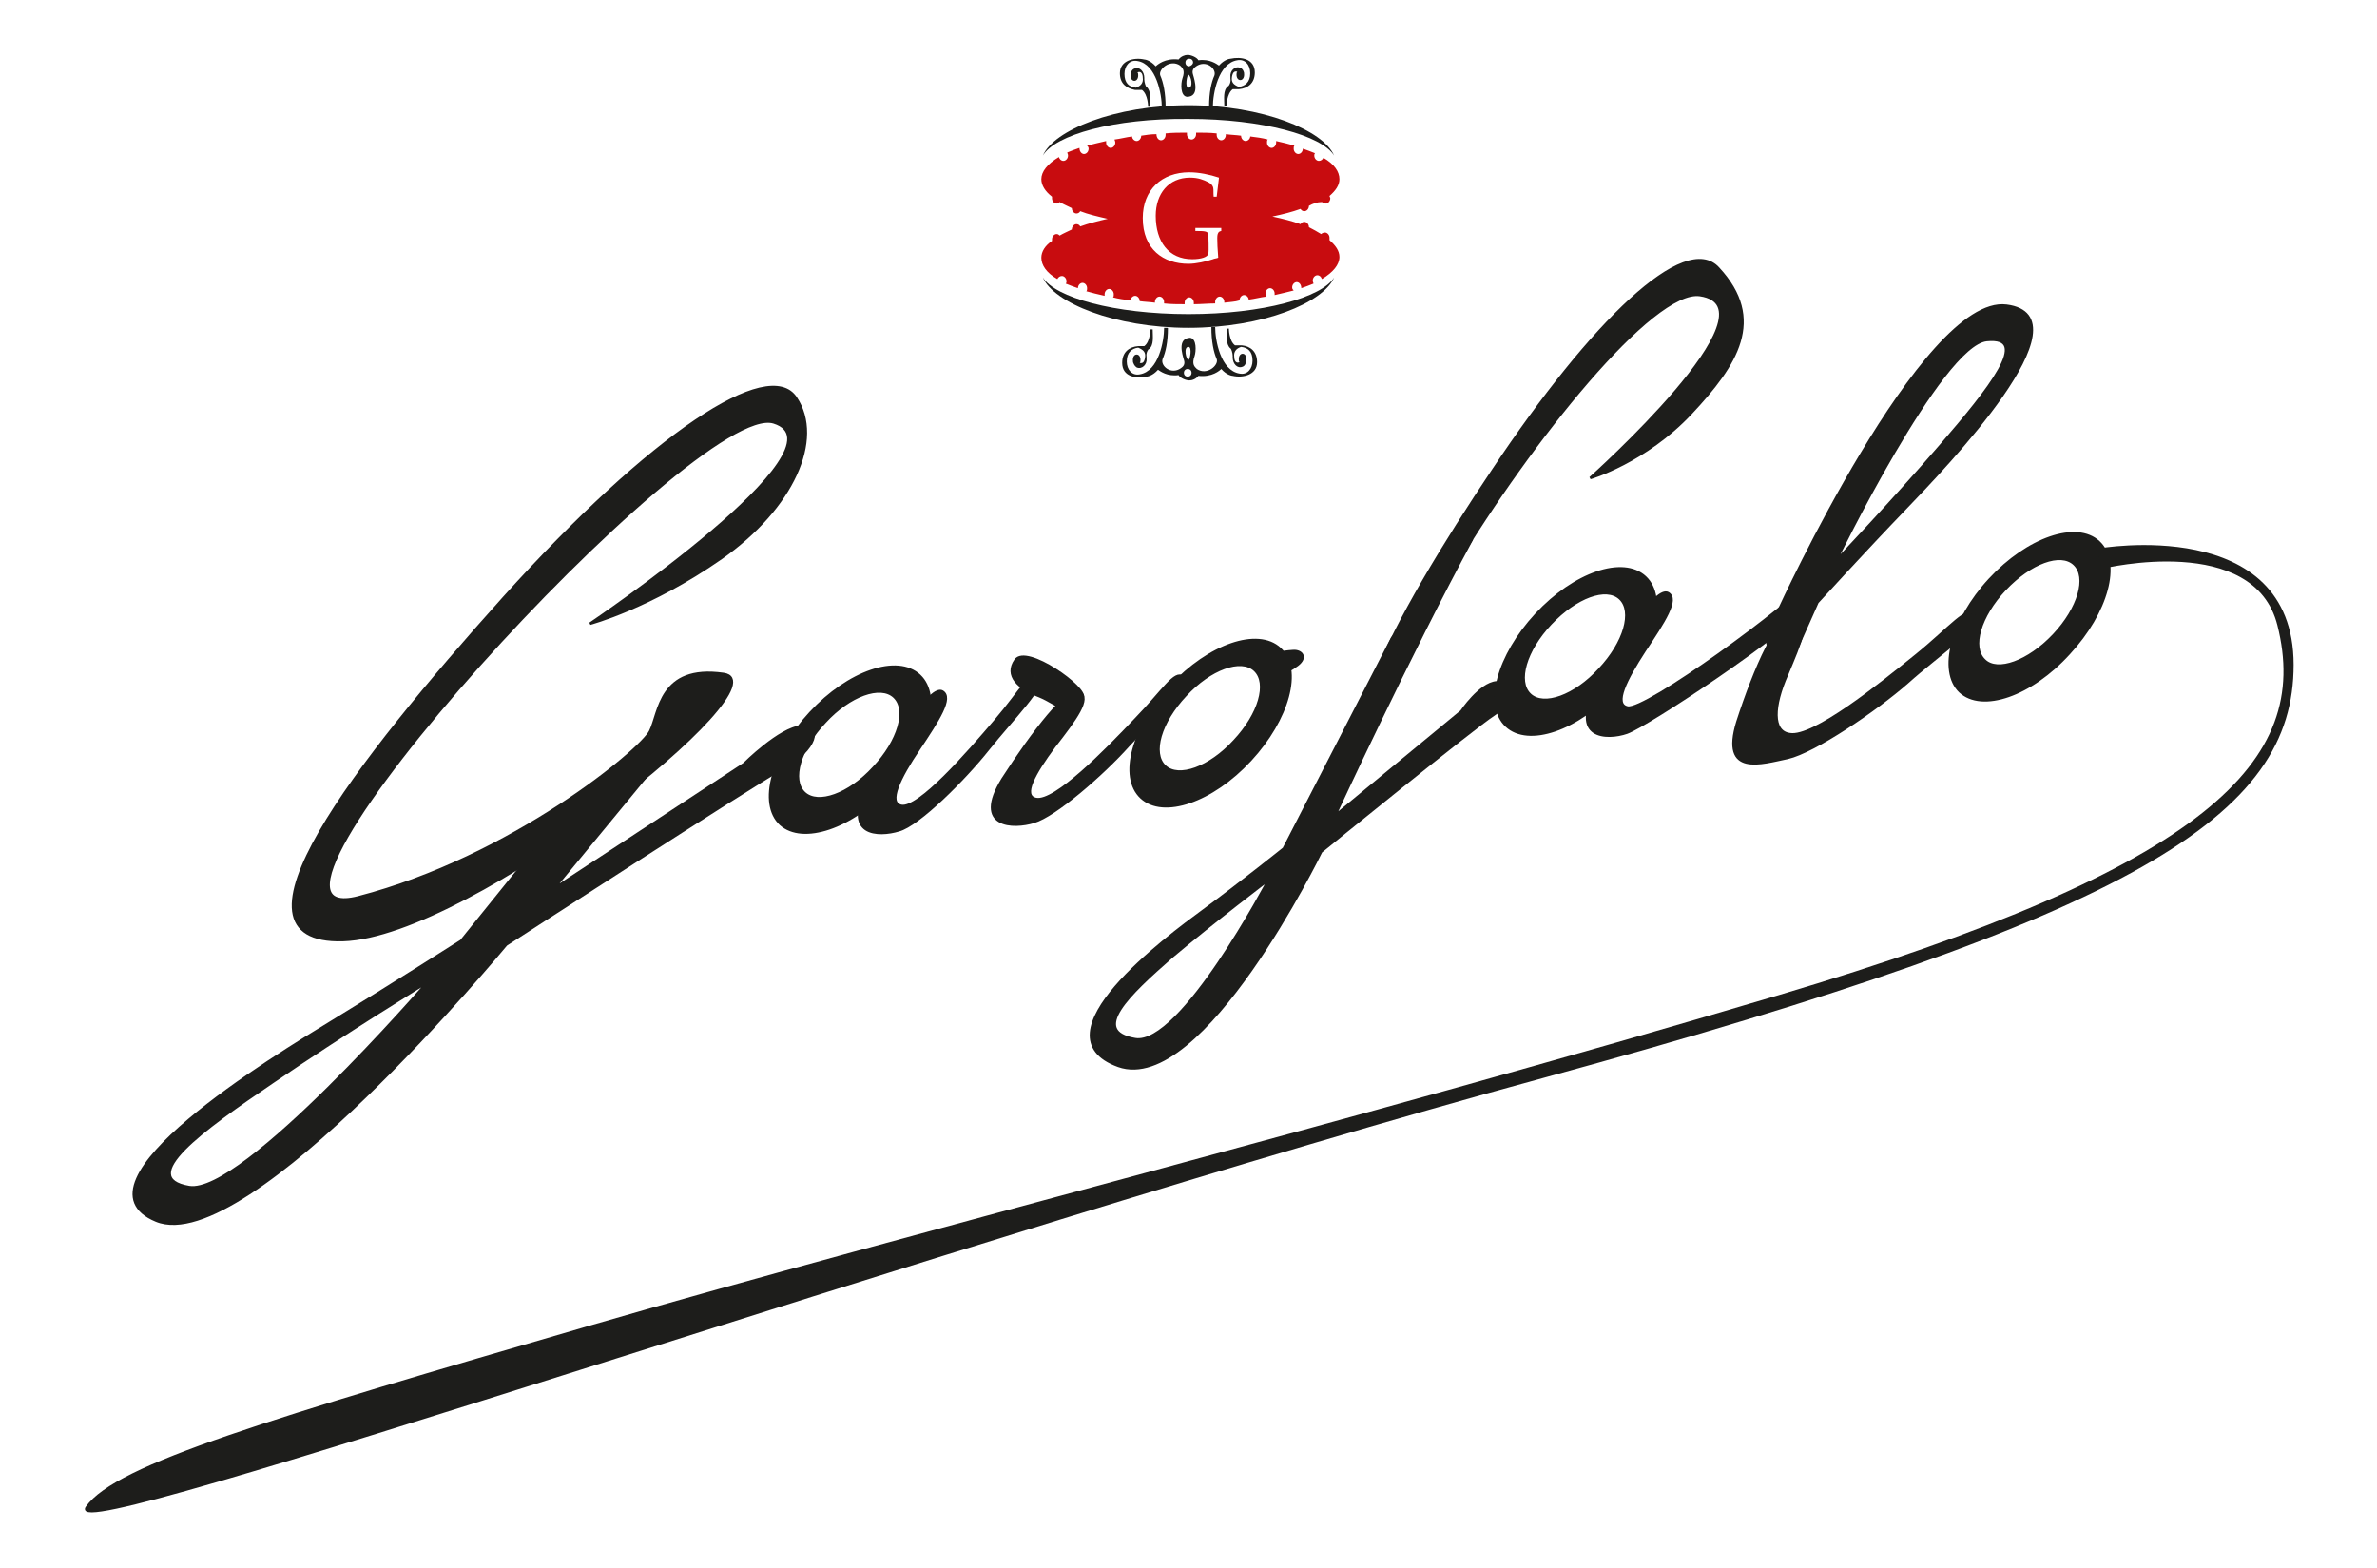 <?xml version="1.0" encoding="utf-8"?>
<!-- Generator: Adobe Illustrator 23.0.3, SVG Export Plug-In . SVG Version: 6.00 Build 0)  -->
<svg version="1.1" id="Livello_1" xmlns="http://www.w3.org/2000/svg" xmlns:xlink="http://www.w3.org/1999/xlink" x="0px" y="0px"
	 viewBox="0 0 311.8 205.7" style="enable-background:new 0 0 311.8 205.7;" xml:space="preserve">
<style type="text/css">
	.st0{fill-rule:evenodd;clip-rule:evenodd;fill:#1D1D1B;}
	.st1{fill-rule:evenodd;clip-rule:evenodd;fill:#1D1D1B;stroke:#1D1D1B;stroke-width:0.327;stroke-miterlimit:3.864;}
	.st2{fill:#1D1D1B;}
	.st3{fill-rule:evenodd;clip-rule:evenodd;fill:#C80C0F;}
</style>
<g>
	<g>
		<g>
			<path class="st0" d="M77.4,81.8c0,0,34.4-23.2,24.1-26.4c-10.3-3.2-74.7,67.5-54.5,62.3c20.1-5.2,37.2-19.4,38.3-21.8
				c1.2-2.4,1.2-8.7,9.6-7.5c8.4,1.2-33.1,34.4-49.9,34.9c-16.8,0.5,1.7-23.3,21.1-44.9c19.4-21.5,34.8-31.6,38.3-26.2
				c3.6,5.4-0.4,14.4-9.8,21C85.3,79.7,77.4,81.8,77.4,81.8z"/>
			<path class="st1" d="M77.4,81.8c0,0,34.4-23.2,24.1-26.4c-10.3-3.2-74.7,67.5-54.5,62.3c20.1-5.2,37.2-19.4,38.3-21.8
				c1.2-2.4,1.2-8.7,9.6-7.5c8.4,1.2-33.1,34.4-49.9,34.9c-16.8,0.5,1.7-23.3,21.1-44.9c19.4-21.5,34.8-31.6,38.3-26.2
				c3.6,5.4-0.4,14.4-9.8,21C85.3,79.7,77.4,81.8,77.4,81.8z"/>
		</g>
		<g>
			<path class="st0" d="M56.1,128.8c0,0-24.3,28.1-31.3,26.9c-7-1.2,1.7-7.5,11-13.8C45,135.6,56.1,128.8,56.1,128.8z M87.6,98.4
				l-15,18.2l25-16.4c0,0,4.7-4.7,7.5-4.9c2.8-0.2,2,3-2.3,5.4c-4.3,2.4-36.4,23.2-36.4,23.2s-34,41.1-45.9,36.2
				c-11.9-4.9,15.5-21.5,23.2-26.2c7.7-4.7,16.8-10.5,16.8-10.5l9.6-11.9L87.6,98.4z"/>
			<path class="st1" d="M56.1,128.8c0,0-24.3,28.1-31.3,26.9c-7-1.2,1.7-7.5,11-13.8C45,135.6,56.1,128.8,56.1,128.8z M87.6,98.4
				l-15,18.2l25-16.4c0,0,4.7-4.7,7.5-4.9c2.8-0.2,2,3-2.3,5.4c-4.3,2.4-36.4,23.2-36.4,23.2s-34,41.1-45.9,36.2
				c-11.9-4.9,15.5-21.5,23.2-26.2c7.7-4.7,16.8-10.5,16.8-10.5l9.6-11.9L87.6,98.4z"/>
		</g>
		<g>
			<path class="st0" d="M123.6,90.7c1.4,0.8-0.5,3.7-3.1,7.6c-2.5,3.7-4.1,7-2.3,7.4c2.3,0.5,8.8-7,12.3-11.1c3.5-4.1,4.9-7,5.9-5.9
				c1,1-3.7,5.7-6.8,9.6c-3.1,3.9-9.1,9.9-11.7,10.6c-2.6,0.8-7.6,0.8-3.9-5.9C117.9,96.2,122.2,89.9,123.6,90.7z"/>
			<path class="st1" d="M123.6,90.7c1.4,0.8-0.5,3.7-3.1,7.6c-2.5,3.7-4.1,7-2.3,7.4c2.3,0.5,8.8-7,12.3-11.1c3.5-4.1,4.9-7,5.9-5.9
				c1,1-3.7,5.7-6.8,9.6c-3.1,3.9-9.1,9.9-11.7,10.6c-2.6,0.8-7.6,0.8-3.9-5.9C117.9,96.2,122.2,89.9,123.6,90.7z"/>
		</g>
		<g>
			<path class="st0" d="M105.5,104c-1.8-1.7-0.6-5.8,2.7-9.3c3.2-3.5,7.3-5,9.1-3.3c1.8,1.7,0.6,5.8-2.7,9.3
				C111.4,104.2,107.3,105.7,105.5,104z M102.4,108.1c-2.9-2.7-1.1-9.2,3.9-14.6c5-5.4,11.4-7.6,14.3-4.9c2.9,2.7,1.1,9.2-3.9,14.6
				C111.7,108.6,105.3,110.7,102.4,108.1z"/>
			<path class="st1" d="M105.5,104c-1.8-1.7-0.6-5.8,2.7-9.3c3.2-3.5,7.3-5,9.1-3.3c1.8,1.7,0.6,5.8-2.7,9.3
				C111.4,104.2,107.3,105.7,105.5,104z M102.4,108.1c-2.9-2.7-1.1-9.2,3.9-14.6c5-5.4,11.4-7.6,14.3-4.9c2.9,2.7,1.1,9.2-3.9,14.6
				C111.7,108.6,105.3,110.7,102.4,108.1z"/>
		</g>
		<g>
			<path class="st0" d="M141.6,90.8c1.5,0.8-0.5,3.5-3.3,7.1c-2.6,3.5-4.3,6.5-2.4,6.9c2.5,0.5,9.3-6.5,13-10.4
				c3.7-3.8,5.2-6.5,6.3-5.6c1.1,1-3.9,5.4-7.2,9c-3.3,3.7-9.6,9.2-12.4,10c-2.6,0.8-8,0.8-4.1-5.6C135.5,96,140.1,90,141.6,90.8z"
				/>
			<path class="st1" d="M141.6,90.8c1.5,0.8-0.5,3.5-3.3,7.1c-2.6,3.5-4.3,6.5-2.4,6.9c2.5,0.5,9.3-6.5,13-10.4
				c3.7-3.8,5.2-6.5,6.3-5.6c1.1,1-3.9,5.4-7.2,9c-3.3,3.7-9.6,9.2-12.4,10c-2.6,0.8-8,0.8-4.1-5.6C135.5,96,140.1,90,141.6,90.8z"
				/>
		</g>
		<g>
			<path class="st0" d="M142,91.5c0.7-1.2-7.4-7-8.8-4.9c-1.4,2,0.4,3.7,3.1,4.7C139,92.4,140.2,94.4,142,91.5z"/>
			<path class="st1" d="M142,91.5c0.7-1.2-7.4-7-8.8-4.9c-1.4,2,0.4,3.7,3.1,4.7C139,92.4,140.2,94.4,142,91.5z"/>
		</g>
		<g>
			<path class="st0" d="M152.8,100.5c-1.8-1.7-0.6-5.8,2.7-9.3c3.2-3.5,7.3-5,9.1-3.3c1.8,1.7,0.6,5.8-2.7,9.3
				C158.7,100.7,154.6,102.2,152.8,100.5z M149.7,104.6c-2.9-2.7-1.1-9.2,3.9-14.6c5-5.4,11.4-7.6,14.3-4.9
				c2.9,2.7,1.1,9.2-3.9,14.6C159,105.1,152.6,107.3,149.7,104.6z"/>
			<path class="st1" d="M152.8,100.5c-1.8-1.7-0.6-5.8,2.7-9.3c3.2-3.5,7.3-5,9.1-3.3c1.8,1.7,0.6,5.8-2.7,9.3
				C158.7,100.7,154.6,102.2,152.8,100.5z M149.7,104.6c-2.9-2.7-1.1-9.2,3.9-14.6c5-5.4,11.4-7.6,14.3-4.9
				c2.9,2.7,1.1,9.2-3.9,14.6C159,105.1,152.6,107.3,149.7,104.6z"/>
		</g>
		<g>
			<path class="st0" d="M166.4,115.4c0,0-11.5,21.9-17.5,20.9c-6-1-0.8-5.9,4.8-10.8C159.4,120.7,166.4,115.4,166.4,115.4z
				 M193.1,70.7c-8.2,15.1-18,36.3-18,36.3l16.6-13.7c0,0,2.4-3.6,4.6-3.8c2.2-0.2,2.5,2.4-0.3,4.2c-2.8,1.8-22.7,18-22.7,18
				s-15.6,32-26.6,28.1c-11-4,6.3-16.8,11.2-20.4c4.9-3.6,10.5-8.1,10.5-8.1l14.2-27.6L193.1,70.7z"/>
			<path class="st1" d="M166.4,115.4c0,0-11.5,21.9-17.5,20.9c-6-1-0.8-5.9,4.8-10.8C159.4,120.7,166.4,115.4,166.4,115.4z
				 M193.1,70.7c-8.2,15.1-18,36.3-18,36.3l16.6-13.7c0,0,2.4-3.6,4.6-3.8c2.2-0.2,2.5,2.4-0.3,4.2c-2.8,1.8-22.7,18-22.7,18
				s-15.6,32-26.6,28.1c-11-4,6.3-16.8,11.2-20.4c4.9-3.6,10.5-8.1,10.5-8.1l14.2-27.6L193.1,70.7z"/>
		</g>
		<g>
			<path class="st0" d="M208.6,62.7c0,0,25.1-22.4,14.4-24c-6.2-0.9-22.3,19.2-32.2,35.7c-3.3,5.4-7,10.1-8.4,13.9
				c-1.8,4.8-5,8-2.1,0.6c2.9-7.4,9.1-17.6,15.6-27.3c13-19.5,25.2-31.2,29.5-26.4c6.2,6.7,2.4,12.6-3.6,19
				C215.8,60.6,208.6,62.7,208.6,62.7z"/>
			<path class="st1" d="M208.6,62.7c0,0,25.1-22.4,14.4-24c-6.2-0.9-22.3,19.2-32.2,35.7c-3.3,5.4-7,10.1-8.4,13.9
				c-1.8,4.8-5,8-2.1,0.6c2.9-7.4,9.1-17.6,15.6-27.3c13-19.5,25.2-31.2,29.5-26.4c6.2,6.7,2.4,12.6-3.6,19
				C215.8,60.6,208.6,62.7,208.6,62.7z"/>
		</g>
		<g>
			<path class="st0" d="M218.8,77.8c1.4,0.8-0.5,3.7-3.1,7.6c-2.4,3.7-4.1,7-2.2,7.4c2.3,0.5,21.3-13.3,24.8-17.4
				c3.5-4.1-4.5,6.8-3.5,7.8c1,1,5.7-8,2.7-4.1c-3.1,3.9-21.3,16-24.1,17c-2.6,0.9-7.6,0.8-3.9-5.9C213,83.4,217.3,77,218.8,77.8z"
				/>
			<path class="st1" d="M218.8,77.8c1.4,0.8-0.5,3.7-3.1,7.6c-2.4,3.7-4.1,7-2.2,7.4c2.3,0.5,21.3-13.3,24.8-17.4
				c3.5-4.1-4.5,6.8-3.5,7.8c1,1,5.7-8,2.7-4.1c-3.1,3.9-21.3,16-24.1,17c-2.6,0.9-7.6,0.8-3.9-5.9C213,83.4,217.3,77,218.8,77.8z"
				/>
		</g>
		<g>
			<path class="st0" d="M200.7,91.1c-1.8-1.7-0.6-5.8,2.7-9.3c3.3-3.5,7.3-5,9.1-3.3c1.8,1.7,0.6,5.8-2.7,9.3
				C206.6,91.3,202.5,92.8,200.7,91.1z M197.6,95.2c-2.9-2.7-1.1-9.2,3.9-14.6c5-5.4,11.4-7.6,14.3-4.9c2.9,2.7,1.1,9.2-3.9,14.6
				C206.9,95.7,200.5,97.9,197.6,95.2z"/>
			<path class="st1" d="M200.7,91.1c-1.8-1.7-0.6-5.8,2.7-9.3c3.3-3.5,7.3-5,9.1-3.3c1.8,1.7,0.6,5.8-2.7,9.3
				C206.6,91.3,202.5,92.8,200.7,91.1z M197.6,95.2c-2.9-2.7-1.1-9.2,3.9-14.6c5-5.4,11.4-7.6,14.3-4.9c2.9,2.7,1.1,9.2-3.9,14.6
				C206.9,95.7,200.5,97.9,197.6,95.2z"/>
		</g>
		<g>
			<path class="st0" d="M260.3,86.6c-1.8-1.7-0.6-5.8,2.7-9.3c3.3-3.5,7.3-5,9.1-3.3c1.8,1.7,0.6,5.8-2.7,9.3
				C266.1,86.8,262,88.3,260.3,86.6z M257.1,90.7C254.3,88,256,81.4,261,76c5-5.4,11.4-7.6,14.3-4.9c2.9,2.7,1.1,9.2-3.9,14.6
				C266.4,91.2,260,93.4,257.1,90.7z"/>
			<path class="st1" d="M260.3,86.6c-1.8-1.7-0.6-5.8,2.7-9.3c3.3-3.5,7.3-5,9.1-3.3c1.8,1.7,0.6,5.8-2.7,9.3
				C266.1,86.8,262,88.3,260.3,86.6z M257.1,90.7C254.3,88,256,81.4,261,76c5-5.4,11.4-7.6,14.3-4.9c2.9,2.7,1.1,9.2-3.9,14.6
				C266.4,91.2,260,93.4,257.1,90.7z"/>
		</g>
		<g>
			<path class="st0" d="M240.8,73.6c0,0,13.8-28.4,19.8-29c6-0.6,0.3,6.5-6,13.8C248.4,65.6,240.8,73.6,240.8,73.6z M231.7,83.6
				l1.7-3.7c0,0,18.9-41.2,29.8-39.8c10.9,1.4-8,21.1-13.3,26.6c-5.3,5.5-11.5,12.3-11.5,12.3l-5.3,11.9L231.7,83.6z"/>
			<path class="st1" d="M240.8,73.6c0,0,13.8-28.4,19.8-29c6-0.6,0.3,6.5-6,13.8C248.4,65.6,240.8,73.6,240.8,73.6z M231.7,83.6
				l1.7-3.7c0,0,18.9-41.2,29.8-39.8c10.9,1.4-8,21.1-13.3,26.6c-5.3,5.5-11.5,12.3-11.5,12.3l-5.3,11.9L231.7,83.6z"/>
		</g>
		<g>
			<path class="st0" d="M235.5,80.8c2.1,0.3,0.7,3.4-1.1,7.7c-1.8,4.1-2,7.5,0.4,7.8c3.1,0.5,11.8-6.5,16.5-10.3
				c4.7-3.8,6.6-6.5,8-5.5c1.4,1-5,5.3-9.1,9c-4.1,3.6-12.2,9.1-15.7,9.9c-3.4,0.7-8.8,2.5-6.6-4.7
				C230.2,87.6,233.3,80.5,235.5,80.8z"/>
			<path class="st1" d="M235.5,80.8c2.1,0.3,0.7,3.4-1.1,7.7c-1.8,4.1-2,7.5,0.4,7.8c3.1,0.5,11.8-6.5,16.5-10.3
				c4.7-3.8,6.6-6.5,8-5.5c1.4,1-5,5.3-9.1,9c-4.1,3.6-12.2,9.1-15.7,9.9c-3.4,0.7-8.8,2.5-6.6-4.7
				C230.2,87.6,233.3,80.5,235.5,80.8z"/>
		</g>
		<g>
			<path class="st0" d="M275.3,72.1c0,0,25.4-4.5,25.4,15.1c0,19.6-20.1,32.7-98.2,54c-78.2,21.3-195.1,62-191.1,56.5
				c3.9-5.5,23.8-11.4,66.1-23.7c42.8-12.4,99.3-26.5,155.8-43.3c56.5-16.8,70.1-30.8,65.6-48.7c-3.1-12.4-23-7.6-23-7.6L275.3,72.1
				z"/>
			<path class="st1" d="M275.3,72.1c0,0,25.4-4.5,25.4,15.1c0,19.6-20.1,32.7-98.2,54c-78.2,21.3-195.1,62-191.1,56.5
				c3.9-5.5,23.8-11.4,66.1-23.7c42.8-12.4,99.3-26.5,155.8-43.3c56.5-16.8,70.1-30.8,65.6-48.7c-3.1-12.4-23-7.6-23-7.6L275.3,72.1
				z"/>
		</g>
		<g>
			<path class="st0" d="M167.1,85.8c0,0,0.9-0.3,2.5-0.4c1.1-0.1,1.9,0.8,0.6,1.8c-1.7,1.3-2.7,1.1-2.7,1.1L167.1,85.8z"/>
			<path class="st1" d="M167.1,85.8c0,0,0.9-0.3,2.5-0.4c1.1-0.1,1.9,0.8,0.6,1.8c-1.7,1.3-2.7,1.1-2.7,1.1L167.1,85.8z"/>
		</g>
	</g>
	<g>
		<path class="st0" d="M156.5,9.8c-0.2-0.6,0.1-0.9,0.4-1.1c1.3-0.9,2.7,0.3,2.4,1.2c-0.4,0.9-0.7,2.2-0.7,4.1h0.5
			c0-1.7,0.7-5.7,3.2-6.1c1-0.2,1.7,0.6,1.7,1.7c0,1.2-0.7,1.7-1.5,1.8c-0.7-0.3-1-0.6-0.9-1.3c0.1-0.6,0.3-0.8,0.7-0.7
			c-0.1,0.1-0.1,0.3-0.1,0.4c0,0.4,0.2,0.7,0.5,0.7c0.3,0,0.5-0.3,0.5-0.7c0-0.2,0-0.3-0.1-0.5c0,0-0.1-0.3-0.4-0.4
			c-0.7-0.3-1.4,0.4-1.3,1.2l0,0.2c0.1,0.5-0.2,1-0.3,1c-0.7,0.5-0.5,1.7-0.5,2.6l0.3,0c0,0,0-1.6,0.8-2.2c0.3,0,0.6,0,0.8,0
			c1.2-0.1,2.1-0.8,2.1-2.2c0-1.8-1.8-2.1-3.2-1.8c-0.1,0-0.8,0.1-1.5,0.9c-0.3-0.2-1.2-0.9-2.7-0.7c-0.2-0.4-1-0.7-1.4-0.7
			c-0.4,0-0.9,0.2-1.2,0.6c-1.8-0.2-2.8,0.7-3,0.9c-0.7-0.8-1.4-0.9-1.5-0.9c-1.3-0.3-3.2,0.1-3.2,1.8c0,1.4,0.9,2,2,2.2
			c0.4,0,0.6,0,0.9,0c0.8,0.6,0.8,2.2,0.8,2.2l0.3,0c0-0.9,0.1-2.1-0.5-2.6c-0.1,0-0.3-0.6-0.3-1l0-0.2c0-0.8-0.6-1.5-1.3-1.2
			c-0.3,0.1-0.4,0.4-0.4,0.4c-0.1,0.1-0.1,0.3-0.1,0.5c0,0.4,0.2,0.7,0.5,0.7s0.5-0.3,0.5-0.7c0-0.2,0-0.3-0.1-0.4
			c0.4-0.2,0.7,0.1,0.7,0.7c0.1,0.7-0.3,1.1-0.9,1.3c-0.9-0.1-1.5-0.6-1.5-1.8c0-1.1,0.7-1.9,1.7-1.7c2.5,0.4,3.2,4.4,3.2,6.1h0.5
			c0-1.9-0.3-3.3-0.7-4.2c-0.3-0.8,1.3-2.2,2.6-1.3c0.3,0.3,0.7,0.6,0.3,1.7c-0.2,0.6-0.3,2.3,0.6,2.4
			C157.4,12.7,156.7,10.5,156.5,9.8z M156,8.7c-0.3,0-0.5-0.2-0.5-0.5c0-0.3,0.2-0.5,0.5-0.5c0.3,0,0.5,0.2,0.5,0.5
			C156.5,8.4,156.3,8.6,156,8.7z M155.9,11.5c-0.5,0-0.2-1.7,0-1.7C156.2,9.9,156.6,11.5,155.9,11.5z"/>
		<path class="st0" d="M155.3,47.2c0.2,0.6-0.1,0.9-0.4,1.1c-1.3,0.9-2.7-0.3-2.4-1.2c0.4-0.9,0.7-2.2,0.7-4.1h-0.5
			c0,1.7-0.7,5.7-3.2,6.1c-1,0.2-1.7-0.6-1.7-1.7c0-1.2,0.7-1.7,1.5-1.8c0.7,0.3,1,0.6,0.9,1.3c-0.1,0.6-0.3,0.8-0.7,0.7
			c0.1-0.1,0.1-0.3,0.1-0.4c0-0.4-0.2-0.7-0.5-0.7s-0.5,0.3-0.5,0.7c0,0.2,0,0.3,0.1,0.5c0,0,0.1,0.3,0.4,0.5
			c0.7,0.3,1.4-0.4,1.3-1.2l0-0.2c-0.1-0.5,0.2-1,0.3-1c0.7-0.5,0.5-1.7,0.5-2.6l-0.3,0c0,0,0,1.6-0.8,2.2c-0.3,0-0.6,0-0.8,0
			c-1.2,0.1-2.1,0.8-2.1,2.2c0,1.8,1.8,2.1,3.2,1.8c0.1,0,0.8-0.1,1.5-0.9c0.3,0.2,1.2,0.9,2.7,0.7c0.2,0.4,1,0.7,1.4,0.7
			c0.4,0,0.9-0.2,1.2-0.6c1.8,0.2,2.8-0.7,3-0.9c0.7,0.8,1.4,0.9,1.5,0.9c1.3,0.3,3.2-0.1,3.2-1.8c0-1.4-0.9-2.1-2-2.2
			c-0.4,0-0.6,0-0.9,0c-0.8-0.6-0.8-2.2-0.8-2.2l-0.3,0c0,0.9-0.1,2.1,0.5,2.6c0.1,0,0.3,0.6,0.3,1l0,0.2c0,0.8,0.6,1.5,1.3,1.2
			c0.3-0.1,0.4-0.4,0.4-0.5c0.1-0.1,0.1-0.3,0.1-0.5c0-0.4-0.2-0.7-0.5-0.7c-0.3,0-0.5,0.3-0.5,0.7c0,0.2,0,0.3,0.1,0.4
			c-0.4,0.2-0.7-0.1-0.7-0.7c-0.1-0.7,0.3-1.1,0.9-1.3c0.9,0.1,1.5,0.6,1.5,1.8c0,1.1-0.7,1.9-1.7,1.7c-2.5-0.4-3.2-4.4-3.2-6.1
			h-0.5c0,1.9,0.3,3.3,0.7,4.2c0.3,0.8-1.3,2.2-2.6,1.3c-0.3-0.3-0.7-0.6-0.3-1.7c0.2-0.6,0.3-2.3-0.6-2.4
			C154.4,44.4,155.1,46.5,155.3,47.2z M155.8,48.4c0.3,0,0.5,0.2,0.5,0.5c0,0.3-0.2,0.5-0.5,0.5c-0.3,0-0.5-0.2-0.5-0.5
			C155.3,48.6,155.5,48.4,155.8,48.4z M155.9,45.5c0.5,0,0.2,1.7,0,1.7C155.6,47.2,155.2,45.5,155.9,45.5z"/>
		<path class="st2" d="M136.8,20.4c1.4-3.3,9.4-6.6,19.1-6.6c9.7,0,17.7,3.3,19.1,6.6c-1.6-2.6-9.3-4.8-19.1-4.8
			C146.1,15.5,138.4,17.7,136.8,20.4z"/>
		<path class="st2" d="M175,36.4c-1.4,3.3-9.3,6.6-19.1,6.6c-9.7,0-17.7-3.3-19.1-6.6c1.6,2.6,9.3,4.8,19.1,4.8
			C165.7,41.2,173.4,39,175,36.4z"/>
		<path class="st3" d="M156.8,29.8v0.5c1.1,0,1.6,0,1.7,0.4c0,0.3,0.1,2.1,0,2.6c-0.1,0.4-0.9,0.7-2.1,0.7c-3.1,0-4.8-2.3-4.8-5.7
			c0-2.9,1.7-5,4.5-5c1.1,0,1.8,0.3,2.4,0.6c0.9,0.5,0.6,0.9,0.7,1.9h0.4c0.1-0.8,0.2-1.6,0.3-2.5c-1.2-0.4-2.6-0.7-3.9-0.7
			c-3.6,0-6.1,2.3-6.1,6c0,4.1,2.7,6,6,6c1,0,2.3-0.3,3.2-0.6c0.2-0.1,0.5-0.1,0.7-0.2l-0.1-1.5c0-1.1-0.2-1.9,0.5-2v-0.4H156.8z
			 M171.7,27c0,0.4-0.3,0.7-0.6,0.7c-0.2,0-0.4-0.1-0.5-0.3c-1.1,0.4-2.3,0.7-3.7,1c1.4,0.3,2.6,0.6,3.7,1c0.1-0.2,0.3-0.3,0.5-0.3
			c0.3,0,0.6,0.3,0.6,0.7c0.6,0.3,1.1,0.6,1.6,0.9c0.1-0.1,0.3-0.2,0.5-0.2c0.3,0,0.6,0.3,0.6,0.7c0,0.1,0,0.2,0,0.3
			c0.8,0.7,1.3,1.4,1.3,2.2c0,1-0.8,2-2.3,2.9c-0.1-0.3-0.3-0.5-0.6-0.5c-0.3,0-0.6,0.3-0.6,0.7c0,0.2,0.1,0.3,0.1,0.4
			c-0.5,0.2-1,0.4-1.6,0.6c0-0.5-0.3-0.8-0.6-0.8c-0.3,0-0.6,0.3-0.6,0.7c0,0.2,0.1,0.3,0.2,0.4c-0.8,0.2-1.6,0.4-2.5,0.6
			c0-0.1,0-0.1,0-0.2c0-0.4-0.3-0.7-0.6-0.7c-0.3,0-0.6,0.3-0.6,0.7c0,0.2,0.1,0.3,0.1,0.4c-0.8,0.1-1.5,0.3-2.3,0.4
			c0-0.3-0.3-0.6-0.6-0.6c-0.3,0-0.6,0.3-0.6,0.7c-0.6,0.2-1.3,0.2-2,0.3c0,0,0-0.1,0-0.1c0-0.4-0.3-0.7-0.6-0.7
			c-0.3,0-0.6,0.3-0.6,0.7c0,0.1,0,0.1,0,0.2c-0.9,0-1.9,0.1-2.8,0.1c0-0.1,0-0.1,0-0.2c0-0.4-0.3-0.7-0.6-0.7
			c-0.3,0-0.6,0.3-0.6,0.7c0,0.1,0,0.1,0,0.2c-0.9,0-1.8,0-2.7-0.1c0-0.1,0-0.1,0-0.2c0-0.4-0.3-0.7-0.6-0.7c-0.3,0-0.6,0.3-0.6,0.7
			c0,0,0,0.1,0,0.1c-0.7-0.1-1.3-0.1-2-0.2c0-0.4-0.3-0.7-0.6-0.7c-0.3,0-0.6,0.3-0.6,0.6c-0.8-0.1-1.6-0.2-2.3-0.4
			c0.1-0.1,0.1-0.2,0.1-0.4c0-0.4-0.3-0.7-0.6-0.7c-0.3,0-0.6,0.3-0.6,0.7c0,0.1,0,0.1,0,0.2c-0.9-0.2-1.7-0.4-2.4-0.6
			c0.1-0.1,0.1-0.2,0.1-0.4c0-0.4-0.3-0.7-0.6-0.7c-0.3,0-0.6,0.3-0.6,0.7c-0.6-0.2-1.1-0.4-1.6-0.6c0.1-0.1,0.1-0.2,0.1-0.3
			c0-0.4-0.3-0.7-0.6-0.7c-0.3,0-0.5,0.2-0.6,0.4c-1.4-0.8-2.1-1.8-2.1-2.8c0-0.8,0.5-1.6,1.4-2.2c0-0.1,0-0.1,0-0.2
			c0-0.4,0.3-0.7,0.6-0.7c0.2,0,0.3,0.1,0.4,0.2c0.5-0.3,1-0.5,1.6-0.8c0-0.4,0.3-0.7,0.6-0.7c0.2,0,0.4,0.1,0.5,0.3
			c1.1-0.4,2.3-0.7,3.6-1c-1.3-0.3-2.6-0.6-3.6-1c-0.1,0.2-0.3,0.3-0.5,0.3c-0.3,0-0.6-0.3-0.6-0.7c-0.6-0.3-1.1-0.5-1.6-0.8
			c-0.1,0.1-0.3,0.2-0.4,0.2c-0.3,0-0.6-0.3-0.6-0.7c0-0.1,0-0.1,0-0.2c-0.9-0.7-1.4-1.5-1.4-2.3c0-1,0.8-2,2.3-2.9
			c0.1,0.3,0.3,0.5,0.6,0.5c0.3,0,0.6-0.3,0.6-0.7c0-0.2-0.1-0.3-0.1-0.4c0.5-0.2,1-0.4,1.6-0.6c0,0.5,0.3,0.8,0.6,0.8
			c0.3,0,0.6-0.3,0.6-0.7c0-0.2-0.1-0.3-0.2-0.4c0.8-0.2,1.6-0.4,2.5-0.6c0,0.1,0,0.1,0,0.2c0,0.4,0.3,0.7,0.6,0.7
			c0.3,0,0.6-0.3,0.6-0.7c0-0.2-0.1-0.3-0.1-0.4c0.8-0.1,1.5-0.3,2.3-0.4c0,0.3,0.3,0.6,0.6,0.6c0.3,0,0.6-0.3,0.6-0.7
			c0.6-0.1,1.3-0.2,2-0.2c0,0.5,0.3,0.8,0.6,0.8c0.3,0,0.6-0.3,0.6-0.7c0-0.1,0-0.1,0-0.2c0.9-0.1,1.9-0.1,2.8-0.1
			c0,0.1,0,0.1,0,0.2c0,0.4,0.3,0.7,0.6,0.7c0.3,0,0.6-0.3,0.6-0.7c0-0.1,0-0.1,0-0.2c0.9,0,1.8,0,2.7,0.1c0,0.1,0,0.1,0,0.2
			c0,0.4,0.3,0.7,0.6,0.7c0.3,0,0.6-0.3,0.6-0.7c0,0,0-0.1,0-0.1c0.7,0.1,1.3,0.1,2,0.2c0,0.4,0.3,0.7,0.6,0.7
			c0.3,0,0.6-0.3,0.6-0.6c0.8,0.1,1.6,0.2,2.3,0.4c-0.1,0.1-0.1,0.2-0.1,0.4c0,0.4,0.3,0.7,0.6,0.7c0.3,0,0.6-0.3,0.6-0.7
			c0-0.1,0-0.1,0-0.2c0.9,0.2,1.7,0.4,2.4,0.6c-0.1,0.1-0.1,0.2-0.1,0.4c0,0.4,0.3,0.7,0.6,0.7c0.3,0,0.6-0.3,0.6-0.7
			c0.6,0.2,1.1,0.4,1.6,0.6c-0.1,0.1-0.1,0.2-0.1,0.3c0,0.4,0.3,0.7,0.6,0.7c0.3,0,0.5-0.2,0.6-0.4c1.4,0.8,2.1,1.8,2.1,2.8
			c0,0.8-0.5,1.5-1.3,2.2c0,0.1,0.1,0.2,0.1,0.3c0,0.4-0.3,0.7-0.6,0.7c-0.2,0-0.3-0.1-0.5-0.2C172.8,26.5,172.2,26.7,171.7,27z"/>
	</g>
</g>
</svg>
